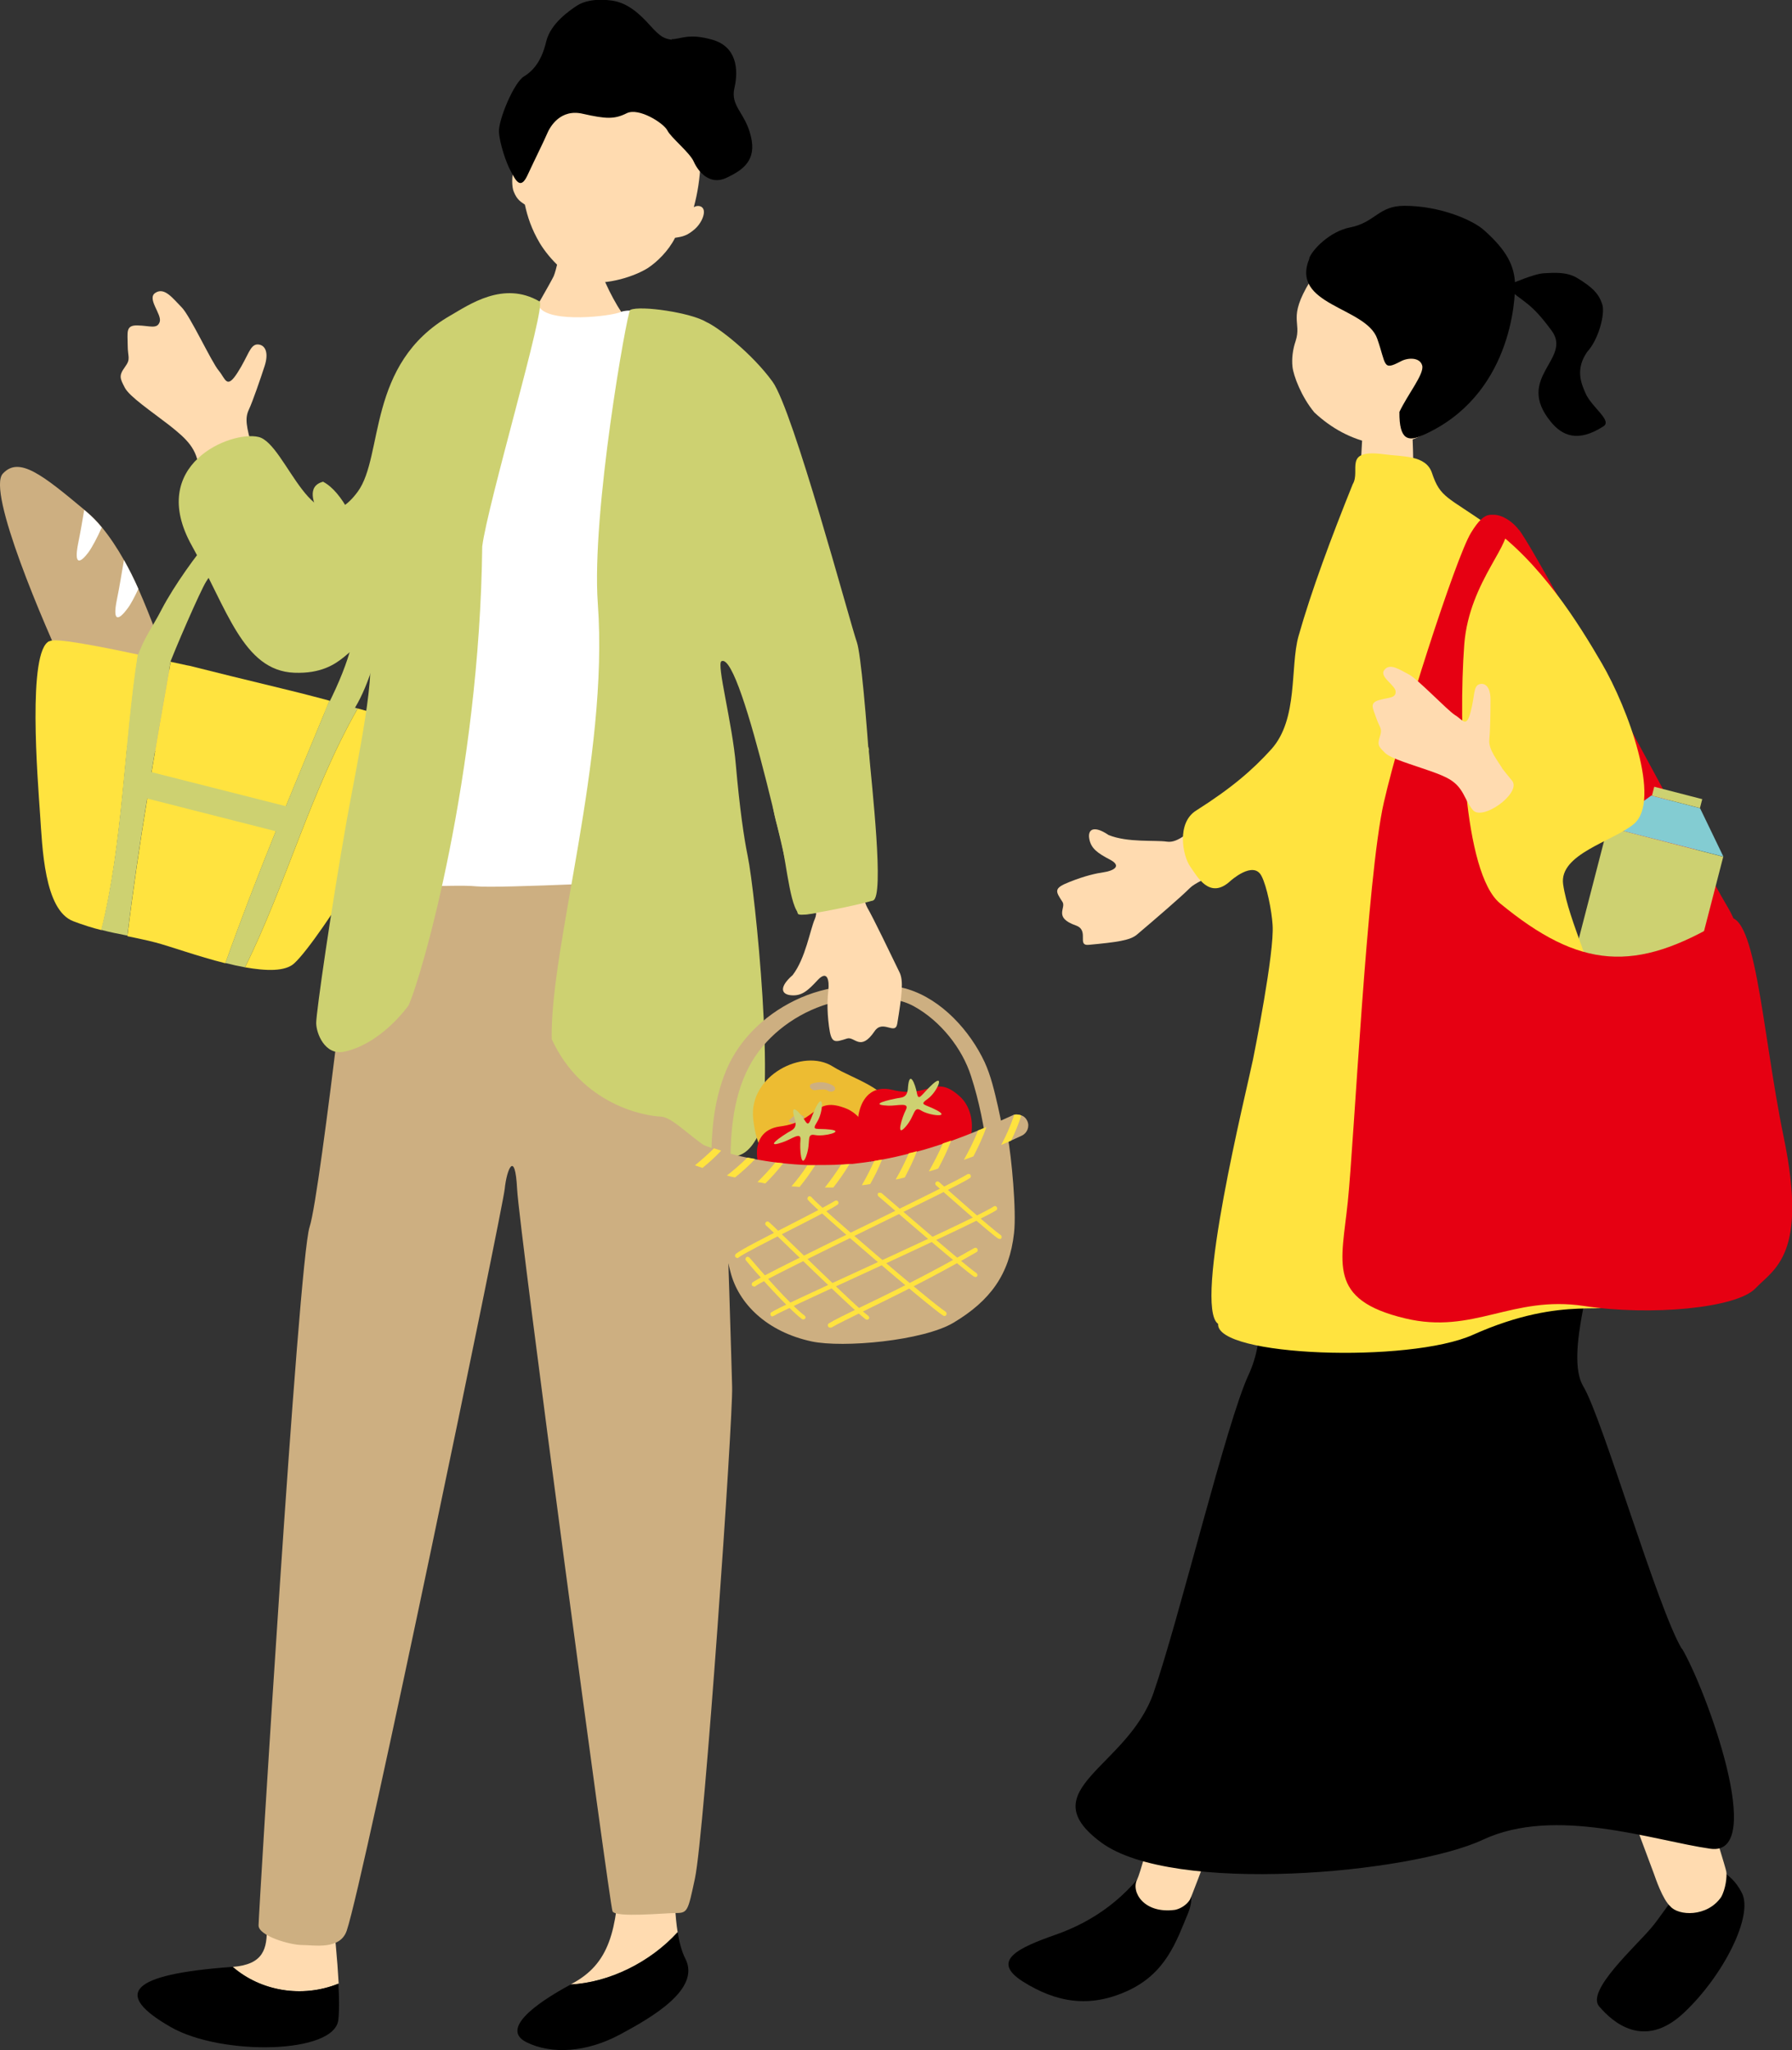 <?xml version="1.0" encoding="UTF-8"?>
<svg id="_レイヤー_2" data-name="レイヤー 2" xmlns="http://www.w3.org/2000/svg" width="62.17" height="71.13" viewBox="0 0 62.17 71.13">
  <rect x="0" y="0" width="62.17" height="71.13" fill="#333333" stroke="none"/>
  <defs>
    <style>
      .cls-1, .cls-2, .cls-3 {
        fill-rule: evenodd;
      }

      .cls-1, .cls-2, .cls-3, .cls-4, .cls-5, .cls-6, .cls-7, .cls-8, .cls-9, .cls-10, .cls-11 {
        stroke-width: 0px;
      }

      .cls-1, .cls-6 {
        fill: #cdd171;
      }

      .cls-2 {
        fill: #edbc32;
      }

      .cls-3, .cls-11 {
        fill: #e60012;
      }

      .cls-5 {
        fill: #cdaf81;
      }

      .cls-7 {
        fill: #83ccd2;
      }

      .cls-8 {
        fill: #fff;
      }

      .cls-9 {
        fill: #ffe33f;
      }

      .cls-10 {
        fill: #ffdbb0;
      }
    </style>
  </defs>
  <g id="layout">
    <g>
      <g>
        <g>
          <path class="cls-10" d="M20.67,8.48c-.08,0-1.1.08-1.2.07-.04.18-.17.82-.26,1.03-.1.21-.8,1.44-.9,1.55,1.13,1.03,2.71.9,3.47-.04-.2-.11-.83-1.27-.92-1.69-.06-.31-.19-.8-.19-.92Z"/>
          <g>
            <path class="cls-10" d="M18.26,5.83c.29-1.98,1.4-4.18,3.76-3.69,2.36.49,2.57,3.13,2.05,5.05.13-.09.41-.06.34.26-.03.15-.15.39-.38.56-.26.21-.46.21-.61.24-.23.46-.63.84-.93,1.04-.43.28-1.41.62-2.18.48-.62-.11-1.27-.82-1.58-1.33-.29-.49-.43-.92-.52-1.34-.12-.09-.27-.15-.39-.46-.06-.14-.08-.57.02-.74.12-.21.37-.14.41-.07Z"/>
            <path class="cls-4" d="M23.31,1.38c-.27-.04-.4-.1-.75-.49-.35-.39-.77-.79-1.33-.87-.56-.08-.98.02-1.22.18-.24.16-.91.61-1.06,1.24-.15.63-.41.99-.77,1.21-.36.22-.89,1.52-.87,1.92.02.4.25,1.08.41,1.37.16.29.33.68.58.14.25-.54.58-1.2.68-1.44.1-.24.46-.88,1.25-.69.8.18,1.09.19,1.51-.02s1.28.34,1.41.59c.12.25.78.77.92,1.09.14.32.54.84,1.13.56.6-.28,1.05-.62.85-1.44-.19-.82-.72-1.04-.57-1.68.15-.65.07-1.43-.76-1.67-.84-.24-1.09-.02-1.42-.02Z"/>
          </g>
        </g>
        <g>
          <g>
            <path class="cls-5" d="M.1,16.43c-.57.6,1.43,5.26,2.27,7.04.84,1.78,2.63,3.26,3.25,2.4.63-.48.85-.75.33-2.34-.05-.14-.09-.28-.14-.44-.12-.36-.25-.76-.41-1.18-.18-.48-.38-.98-.6-1.48h0c-.15-.34-.32-.68-.5-1-.23-.41-.49-.8-.76-1.13-.17-.21-.35-.39-.54-.55l-.07-.06c-1.45-1.21-2.26-1.86-2.82-1.27Z"/>
            <path class="cls-8" d="M5.4,21.91c-.07.4-.15.9-.25,1.37-.16.81.1.65.36.3.09-.11.19-.29.29-.5-.12-.36-.25-.76-.41-1.18Z"/>
            <path class="cls-8" d="M4.3,19.43c-.07.4-.15.92-.25,1.4-.16.81.1.65.36.3.12-.15.26-.42.39-.7h0c-.15-.34-.32-.68-.5-1Z"/>
            <path class="cls-8" d="M2.92,17.7c-.06.36-.13.77-.21,1.16-.16.81.1.65.36.3.13-.18.31-.52.46-.86-.17-.21-.35-.39-.54-.55l-.07-.06Z"/>
          </g>
          <g>
            <g>
              <path class="cls-6" d="M5.82,23.2c.24-.66,1.13-2.7,1.33-3.02.45-.75,1.76-1.78,2.3-2.1.5-.3.33-.49.32-.79,0-.3-.56-.03-.99.18-.43.21-.97.62-1.46,1.19-.5.57-1.28,1.66-1.7,2.46-.36.7-.62.98-.87,1.72-.09.25,1.04.44,1.07.37Z"/>
              <g>
                <g>
                  <path class="cls-9" d="M11.43,24.31c-.74-.2-1.38-.36-1.68-.43-.47-.11-3.11-.76-3.17-.78-.08-.01-.32-.07-.66-.14-.54,3.08-1.12,6.35-1.5,9.52.32.07.64.13.98.22.5.13,1.46.48,2.42.72,1.1-3.09,2.33-6.01,3.61-9.1Z"/>
                  <path class="cls-6" d="M11.43,24.31c-1.28,3.09-2.51,6.01-3.61,9.1.23.06.46.11.68.15,1.43-2.89,2.27-6.1,3.91-8.98-.33-.09-.67-.18-.98-.27Z"/>
                  <path class="cls-9" d="M15.14,25.39c-.22-.11-1.47-.47-2.73-.81-1.64,2.88-2.48,6.09-3.91,8.98.74.13,1.4.15,1.71-.14.48-.44,1.52-2.01,2.01-2.82.44-.73,1.25-2.15,1.91-3.02.41-.54,1.37-2,1.01-2.18Z"/>
                  <path class="cls-9" d="M1.72,22.24c-.78.31-.41,4.83-.33,6.01.08,1.15.14,3.32,1.15,3.71.34.13.66.23.98.31.75-3.01.79-6.48,1.27-9.56-1.35-.29-2.96-.6-3.06-.46Z"/>
                </g>
                <polygon class="cls-6" points="4.67 26.64 10.35 28.08 10.12 28.98 4.62 27.58 4.67 26.64"/>
              </g>
            </g>
            <path class="cls-6" d="M4.78,22.7c-.48,3.08-.51,6.55-1.27,9.56.3.08.6.14.91.2.38-3.17.96-6.43,1.5-9.52-.32-.07-.71-.16-1.14-.25Z"/>
          </g>
        </g>
        <g>
          <path class="cls-10" d="M8.07,68.24c2.16-.17.49-2.19,1.54-4.05,0,0,1.23-.88,1.53-.06.23.63.52,3.04.61,4.69-1.27.51-2.7.26-3.67-.58Z"/>
          <path class="cls-4" d="M8.06,68.24s0,0,.01,0c.97.84,2.41,1.09,3.67.58.03.51.03.96,0,1.24-.1,1.21-4.06,1.27-5.81.27-2.01-1.15-1.46-1.83,2.11-2.09Z"/>
        </g>
        <g>
          <path class="cls-10" d="M23.51,67.04c-.18-1.11-.08-2.58-.08-3.64-1.05-.79-1.84-.79-1.93,1.4-.09,2.19-.35,3.33-1.67,4.03-.01,0-.02.01-.04.02,1.35-.07,2.76-.77,3.71-1.81Z"/>
          <path class="cls-4" d="M23.51,67.04c-.95,1.04-2.37,1.74-3.71,1.81-1.3.7-2.41,1.56-1.54,2,.88.44,2.1.35,3.24-.26,1.14-.61,2.81-1.58,2.28-2.63-.13-.25-.21-.57-.27-.92Z"/>
        </g>
        <path class="cls-5" d="M12.58,28.73c-.1.46-1.45,12.66-1.84,13.84-.39,1.18-1.77,23.87-1.77,24.23s1.08.68,1.51.68,1.32.18,1.55-.5c.59-1.73,5.41-25.04,5.48-25.73.07-.69.36-1.38.43,0,.07,1.38,3.21,24.83,3.31,25.06s1.81.06,2.21.06.41-.08.65-1.2c.33-1.55,1.32-15.9,1.29-17.05-.03-1.15-.52-18.31-.92-19.05-.39-.74-11.9-.35-11.9-.35Z"/>
        <path class="cls-8" d="M16.77,10.53c.81-.17,1.72-.19,1.95.14.39.54,2.47.31,2.83.15.36-.16,2.11.1,2.63.42.1.04.25.13.42.25.02,2.88-.46,5.75-.03,8.63-.04.24,0,.96.04,1.41.07.72.3,6.81.56,8.05s.26,1.61-.23,1.48c-.49-.13-.85-.46-1.61-.49-.76-.03-5.98.26-6.81.18-.82-.09-3.81.17-3.81-.19,0-.28.63-5.89,1.23-8.76.82-3.88,1.94-7.61,2.82-11.26Z"/>
        <path class="cls-6" d="M21.87,10.75c.36-.16,2.11.1,2.63.42.41.18,1.58,1.08,2.3,2.07.72.99,2.67,8.3,2.93,9.05s.81,8.91.55,8.95c-.26.03-2.5.65-2.6.46-.1-.2-1.93-9.12-2.65-8.76-.18.09.38,2.16.5,3.61.13,1.48.28,2.52.41,3.15.26,1.25,1,8.49.32,9.77-.97,1.81-2.58-.7-3.33-.73-.57-.02-2.74-.41-3.79-2.69-.06-3.23,1.99-9.73,1.6-15.11-.23-3.15,1.02-10.13,1.12-10.18Z"/>
        <g>
          <path class="cls-10" d="M8.75,15.53c-.2-.72-.26-1.01-.12-1.31.14-.3.4-1.06.55-1.52.15-.46.03-.74-.24-.75-.27,0-.32.39-.7.98-.38.59-.41.22-.65-.07-.25-.29-.99-1.9-1.29-2.2-.3-.3-.59-.71-.91-.5-.31.2.24.75.15,1.01s-.34.13-.77.12c-.42-.01-.34.24-.34.68,0,.44.12.47-.1.77-.22.3-.16.4,0,.71.16.31.92.82,1.54,1.3.62.49.97.82,1.03,1.52,0,.04.01.11.03.19.66-.1,1.35-.16,2.04-.25-.12-.31-.21-.55-.24-.66Z"/>
          <path class="cls-6" d="M12.71,22.53c-.56-.44-.68.88-2.5.81-1.78-.07-2.33-2.22-3.55-4.4-1.58-2.82,1.35-4.01,2.31-3.78.98.23,1.9,3.99,3.44,1.9.91-1.24.3-4.44,3.21-6.11.66-.38,1.85-1.22,3.1-.49.24.14-1.81,7.04-1.99,8.5-.09,7.94-2.1,14.93-2.56,15.93-.73.96-1.58,1.47-2.24,1.6-.66.13-.96-.64-.96-1s.52-3.99,1.07-7.09c.32-1.8,1.13-5.51.67-5.87Z"/>
          <path class="cls-6" d="M11.22,16.72c.66.35,1.19,1.51,1.57,2.65.28.85.39,2.27.29,3.05-.14,1.06-.83,2.45-1.08,2.48s-1.04.38-.64-.41c.85-1.67,1.02-2.72.96-3.19-.12-.88-.26-1.49-.49-2.27-.19-.63-.78-1.16-.84-1.34-.06-.17-.39-.83.23-.98Z"/>
        </g>
        <g>
          <g>
            <path class="cls-5" d="M34.26,40.01c-.11-.89-.29-1.81-.57-2.67-.31-.98-1.07-1.92-1.97-2.42-.48-.27-1.01-.3-1.55-.29-.56,0-1.12.08-1.64.26-1.06.37-2.03,1.13-2.55,2.13-.59,1.13-.66,2.47-.63,3.72,0,.34-.65.29-.66,0-.04-1.23.03-2.48.51-3.62.48-1.14,1.46-2.02,2.59-2.51.58-.25,1.19-.38,1.82-.43.62-.05,1.29-.04,1.89.14,1.17.36,2.15,1.44,2.66,2.53.22.48.34,1.01.46,1.53.12.54.23,1.08.29,1.63.04.33-.62.29-.66,0h0Z"/>
            <g>
              <path class="cls-2" d="M28.89,37c.74.47,2.34.86,2,1.86-.34,1.01-1.19,2.67-2.57,2.26-1.38-.41-2.03-.83-2.19-2.31-.16-1.49,1.73-2.46,2.76-1.81Z"/>
              <path class="cls-5" d="M28.72,37.84s-.02-.01-.03-.02c.02.01.03.01.01,0,0,0-.01,0-.02,0-.02,0-.04-.02-.06-.02,0,0-.01,0-.02,0,.03,0,.03,0,.02,0-.01,0-.02,0-.03,0-.02,0-.04,0-.06,0,.05.01.02,0,0,0,0,0-.02,0-.03,0-.01,0-.02,0-.04,0,0,0-.01,0-.02,0-.02,0-.01,0,.02,0-.02,0-.04,0-.06.01-.01,0-.02,0-.03,0,0,0-.01,0-.02,0,.02,0,.03,0,.01,0-.04.01-.08.02-.12.01-.04,0-.08-.03-.11-.06-.02-.02-.04-.06-.03-.09,0-.03.03-.06.06-.07.25-.09.52-.07.75.07.06.04.09.12.03.17-.07.05-.16.04-.23,0h0Z"/>
              <path class="cls-5" d="M27.88,38.79c-.06.05-.12.11-.19.16-.02.02-.06.02-.08.02-.02,0-.04,0-.06,0-.02,0-.04,0-.07-.01h-.04s-.04-.03-.06-.05c-.01-.01-.03-.03,0-.05.06-.05.12-.11.19-.16.02-.02.06-.02.08-.02.02,0,.04,0,.06,0,.02,0,.04,0,.07.01.01,0,.03,0,.04.01.02,0,.04.02.06.03.01.01.03.03,0,.05h0Z"/>
              <path class="cls-5" d="M29.21,38.96c-.05.06-.11.12-.18.17-.08.05-.16.09-.26.11-.04.01-.09,0-.13-.01-.03-.01-.07-.04-.09-.07-.01-.03-.02-.06,0-.09.02-.03.05-.04.09-.05.01,0,.02,0,.03,0-.01,0-.02,0-.04.01.05-.02.1-.04.15-.07-.01,0-.02.01-.03.02.06-.03.11-.08.15-.13,0,0-.01.02-.02.02,0,0,.01-.01.02-.02.02-.03.05-.05.09-.05.04,0,.09,0,.13.01.03.01.07.04.09.07.01.03.02.06,0,.09h0Z"/>
              <path class="cls-5" d="M29.3,40.12c-.07.09-.16.15-.26.2-.01,0-.03,0-.05,0-.02,0-.04,0-.06,0-.04,0-.09-.01-.13-.03h-.03s-.03-.03-.04-.05v-.02s.01-.02.02-.02c0,0,.02,0,.02-.01,0,0-.01,0-.02.01.08-.04.16-.11.22-.18,0,0,.02-.01.03-.01.02,0,.03,0,.05,0,.04,0,.09,0,.13.02.01,0,.03,0,.04.01.02,0,.04.02.06.03,0,0,0,.01.01.02,0,.01,0,.02,0,.03h0Z"/>
              <path class="cls-5" d="M27.39,40.29s-.08-.01-.12-.02c-.02,0-.04-.01-.06-.02-.02,0-.03-.02-.05-.03-.01-.01-.02-.03-.03-.04,0-.01,0-.03,0-.05,0,0,0-.02.01-.03.01-.02.03-.03.05-.04.01,0,.02,0,.04-.01.03,0,.06,0,.09,0,.04,0,.08.01.12.02.02,0,.04.01.06.02.02,0,.03.02.05.03.01.01.02.03.03.04,0,.01,0,.03,0,.05,0,0,0,.02-.01.03-.01.02-.03.03-.05.04-.01,0-.02,0-.04.01-.03,0-.06,0-.09,0h0Z"/>
            </g>
            <g>
              <path class="cls-3" d="M30.95,37.81c1.3.32,1.47-.58,2.36.24.51.47.66,1.56-.25,2.46-.87.87-2.29.73-3.05-.51-.5-.82-.29-2.49.94-2.19Z"/>
              <path class="cls-1" d="M31.5,37.74c-.02.37-.23.33-.41.37-.6.12-.8.23-.27.25.32.01.74-.13.61.14-.14.27-.36.99-.02.6.35-.39.27-.75.55-.57.29.18,1.01.25.56,0-.45-.24-.65-.18-.33-.41s.59-.88.18-.52c-.41.37-.5.64-.56.32-.06-.32-.26-.82-.31-.19Z"/>
            </g>
            <g>
              <path class="cls-3" d="M27.07,39.08c1.32-.17,1.16-1.07,2.29-.62.64.26,1.17,1.22.65,2.39-.5,1.12-1.87,1.5-3.03.61-.77-.59-1.17-2.22.09-2.38Z"/>
              <path class="cls-1" d="M27.57,38.81c.11.35-.09.39-.25.49-.51.32-.66.5-.17.33.31-.1.65-.39.62-.08-.03.3.02,1.05.2.56.18-.49-.02-.8.31-.73.33.06,1.03-.13.53-.19-.5-.06-.67.07-.46-.27.21-.33.24-1.03-.02-.55-.25.49-.24.78-.41.5-.17-.28-.54-.67-.35-.06Z"/>
              <path class="cls-8" d="M27.39,41.26c.14.09.28.18.44.24.07.03.14.04.21.05.04,0,.05,0,.1,0,.02,0,0,0,0,0,0,0,.02,0,.03,0,0,0,.02,0,.02,0-.02,0,.01,0,.01,0,.04-.01.12-.03.16.01.03.04-.04.08-.07.09-.19.06-.4.05-.59-.01-.19-.06-.35-.16-.52-.27-.05-.03,0-.07.03-.09.04-.02.12-.04.17,0h0Z"/>
            </g>
            <g>
              <path class="cls-5" d="M34.97,39.43c-.07-.36-3.9,1.44-4.75,1.44-.84,0-3.47.12-4.33-.12-.86-.25-1.72-1.01-1.4.21.32,1.22.7,2.54.85,3.16.28,1.12,1.28,2.09,2.82,2.42,1.09.23,3.86-.02,4.92-.65,1.27-.76,1.94-1.67,2.1-3.11.09-.77-.09-2.66-.22-3.35Z"/>
              <g>
                <path class="cls-5" d="M23.98,40.38s.08.03.12.05c.08.03.17.06.26.09.26.09.54.18.85.26.09.03.19.05.29.07.25.06.51.11.78.16.09.01.19.03.28.05.29.04.59.08.9.1.09,0,.19.01.29.02.29.02.58.02.88.02.1,0,.2,0,.3,0,.17,0,.34-.02.52-.03.07,0,.13-.01.2-.02.09,0,.18-.02.27-.03.1-.01.19-.02.29-.04.31-.04.62-.1.91-.16.1-.02.2-.04.3-.07.29-.07.56-.14.83-.22h0c.11-.03.22-.06.32-.1.31-.1.6-.2.88-.3h0c.11-.04.22-.08.33-.12h0c.36-.14.68-.28.98-.4.12-.05.23-.1.34-.15.13-.06.24-.11.35-.16.19-.09.28-.32.19-.51-.04-.09-.11-.16-.2-.19-.07-.03-.15-.04-.24-.03-.03,0-.06.02-.08.03-.25.11-.55.25-.89.4-.09.04-.19.08-.29.12-.29.12-.6.24-.93.36-.09.03-.19.07-.29.1h0c-.28.09-.58.19-.89.27-.09.03-.19.05-.28.07-.31.08-.62.15-.94.21-.09.02-.18.03-.27.05-.25.04-.51.07-.76.1-.03,0-.06,0-.09,0-.1,0-.19.02-.29.02-.31.02-.61.02-.91.02-.09,0-.18,0-.27,0-.28-.01-.56-.03-.83-.06h0c-.09-.01-.18-.02-.27-.03-.25-.03-.48-.07-.71-.11-.09-.02-.18-.03-.27-.05-.33-.07-.63-.15-.91-.23-.08-.03-.17-.05-.25-.08-.18-.06-.34-.12-.49-.18-.2-.08-.42.02-.51.21-.08.2.01.43.21.51Z"/>
                <path class="cls-9" d="M33.44,40.24c.11-.04.22-.08.33-.12h0c.16-.31.33-.66.45-1.02-.09.04-.19.08-.29.12-.14.37-.33.73-.49,1.02Z"/>
                <path class="cls-9" d="M32.23,40.64c.11-.03.22-.06.32-.1.15-.28.32-.62.45-.97-.09.03-.19.07-.29.1h0c-.15.36-.33.69-.48.96Z"/>
                <path class="cls-9" d="M26.27,41.01c.09.01.19.03.28.05.21-.21.43-.45.62-.7-.09-.01-.18-.02-.27-.03-.2.25-.43.49-.63.69Z"/>
                <path class="cls-9" d="M27.45,41.16c.09,0,.19.01.29.02.18-.22.37-.48.54-.75-.09,0-.18,0-.27,0-.18.28-.38.53-.56.74Z"/>
                <path class="cls-9" d="M28.61,41.2c.1,0,.2,0,.3,0,.18-.23.38-.51.56-.81-.1,0-.19.02-.29.02-.19.3-.39.57-.57.8Z"/>
                <path class="cls-9" d="M29.9,41.12c.1-.01.19-.02.29-.04.14-.25.29-.54.41-.85-.09.02-.18.03-.27.05-.14.31-.29.6-.43.84Z"/>
                <path class="cls-9" d="M31.09,40.92c.1-.02.2-.04.3-.07.14-.27.3-.58.42-.91-.09.03-.19.05-.28.07-.14.33-.3.64-.45.9Z"/>
                <path class="cls-9" d="M34.74,39.72c.12-.05.23-.1.34-.15.13-.27.26-.57.35-.87-.07-.03-.15-.04-.24-.03-.12.36-.28.73-.45,1.04Z"/>
                <path class="cls-9" d="M24.11,40.43c.08.03.17.06.26.09.22-.18.45-.38.65-.6-.08-.03-.17-.05-.25-.08-.21.21-.44.41-.66.59Z"/>
                <path class="cls-9" d="M25.21,40.78c.09.03.19.05.29.07.24-.19.48-.41.7-.64-.09-.02-.18-.03-.27-.05-.23.23-.48.44-.72.63Z"/>
              </g>
              <g>
                <path class="cls-9" d="M34.68,42.99s.05-.01.06-.03c.02-.04.01-.08-.02-.11-.26-.17-1.8-1.53-2.14-1.84-.03-.03-.08-.03-.11,0-.03.03-.03.08,0,.11.29.26,1.87,1.66,2.16,1.85.01,0,.03.01.05.01Z"/>
                <path class="cls-9" d="M33.84,44.31s.04-.01.06-.03c.02-.04.01-.08-.02-.11-.35-.23-2.41-2.02-3.09-2.6l-.21-.18s-.08-.02-.11,0c-.03.03-.02.08,0,.11l.21.18c.75.65,2.75,2.37,3.11,2.61.02.01.03.01.05.01Z"/>
                <path class="cls-9" d="M32.77,45.66s.05-.01.06-.04c.02-.04.01-.08-.02-.11-.48-.3-4.4-3.65-4.66-3.98-.03-.03-.08-.04-.11-.01-.03.03-.04.08-.01.11.26.33,4.21,3.71,4.7,4.02.01,0,.03.01.05.01Z"/>
                <path class="cls-9" d="M30.08,45.79s.04-.01.06-.03c.03-.03.02-.08-.02-.11-.3-.22-1.57-1.45-2.5-2.35-.42-.4-.77-.75-.94-.9-.03-.03-.08-.03-.11,0-.03.03-.03.08,0,.11.17.15.52.5.94.9.93.9,2.21,2.13,2.52,2.36.02.01.03.02.05.01Z"/>
                <path class="cls-9" d="M27.87,45.78s.04-.01.06-.03c.03-.03.02-.08-.02-.11-.44-.32-1.54-1.57-1.91-2.01-.03-.03-.08-.04-.11-.01-.03.03-.04.08-.01.11.37.45,1.49,1.7,1.94,2.03.02.01.03.02.05.01Z"/>
                <path class="cls-9" d="M26.17,44.64s.03,0,.04-.02c.26-.19,2.25-1.16,4-2.02,1.65-.81,3.22-1.57,3.44-1.73.04-.02.04-.07.02-.11-.02-.03-.07-.04-.11-.02-.22.15-1.85.95-3.42,1.72-1.85.9-3.75,1.83-4.03,2.03-.03.03-.04.07-.02.11.02.02.04.03.07.03Z"/>
                <path class="cls-9" d="M26.81,45.66s.03,0,.04-.01c.15-.1,1.49-.72,2.91-1.37,2.04-.94,4.36-2.01,4.8-2.29.04-.02.05-.07.02-.11-.02-.04-.07-.05-.11-.02-.43.28-2.84,1.39-4.78,2.28-1.55.71-2.78,1.28-2.93,1.39-.04.02-.04.07-.02.11.02.02.04.04.07.03Z"/>
                <path class="cls-9" d="M28.83,46.06s.02,0,.03-.01c.2-.12.58-.3,1.1-.56.94-.46,2.35-1.14,3.92-2.05.04-.02.05-.07.03-.11-.02-.04-.07-.05-.11-.03-1.57.9-2.98,1.59-3.92,2.04-.53.26-.91.44-1.12.57-.04.02-.05.07-.03.11.02.03.04.04.07.04Z"/>
                <path class="cls-9" d="M25.58,43.65s.03,0,.04-.02c.18-.14.98-.54,1.74-.93.69-.35,1.4-.71,1.69-.9.04-.02.05-.07.03-.11-.02-.04-.07-.05-.11-.03-.29.18-1,.54-1.68.89-.81.41-1.57.8-1.76.95-.03.03-.04.07-.02.11.02.02.04.03.07.03Z"/>
              </g>
            </g>
          </g>
          <g>
            <path class="cls-10" d="M29.36,28.34c.41,1.22.5,2.75.73,3.15.23.4.77,1.53,1.12,2.25.14.29.08.79-.08,1.77-.07.43-.5-.16-.79.27-.49.72-.69.17-.95.25-.44.14-.55.19-.63-.42-.08-.61-.05-1-.02-1.28.03-.28-.02-.7-.37-.33-.35.38-.56.56-.92.53-.36-.03-.42-.29.05-.7.45-.59.6-1.56.77-1.95.17-.39-.16-.86-.46-1.7-.3-.85,1.13-3.05,1.55-1.84Z"/>
            <path class="cls-6" d="M30.14,26.03c.1,1.19.55,5.08.15,5.21-.4.13-2.11.49-2.48.49s-.51-1.69-.71-2.56c-.21-.87-.76-2.18.42-2.62,1.18-.44,2.58-1.16,2.63-.52Z"/>
          </g>
        </g>
      </g>
      <g>
        <g>
          <path class="cls-11" d="M52.7,18.38c.81,1.09,6.38,11.66,7.22,13.06.84,1.4-.02,1.67-1.07,2.08s-2.04.58-2.28-1.26c-.24-1.84-3.52-11.51-4.07-12.38s-1.43-1.54-1.02-1.9c.34-.3.91,0,1.22.41Z"/>
          <g>
            <rect class="cls-6" x="54.76" y="29.08" width="4.14" height="7.58" transform="translate(103.63 78.92) rotate(-165.51)"/>
            <polygon class="cls-7" points="55.77 28.69 59.79 29.72 58.98 28.04 57.29 27.6 55.77 28.69"/>
            <rect class="cls-6" x="57.31" y="27.51" width="1.72" height=".32" transform="translate(107.58 69.01) rotate(-165.51)"/>
          </g>
        </g>
        <g>
          <path class="cls-10" d="M47.44,13.91c.1,0,1.36,0,1.48-.02.06.21.11,1.85.11,2.15,0,.49-.04,1.2-.23,1.88-.14.24-1.69.93-1.62-.98.03-.71.06-1.65.1-1.88.05-.39.17-1.01.16-1.15Z"/>
          <path class="cls-4" d="M52.2,9.92c.35-.11,1-.42,1.37-.44s.78-.05,1.14.16c.55.33.77.57.88.93.1.32-.13,1.21-.52,1.63-.43.61-.21,1.11-.06,1.45.21.48.93.94.62,1.14-.9.58-1.44.32-1.83-.16-1.26-1.54.76-2.17.03-3.16s-.91-.93-1.63-1.55Z"/>
          <path class="cls-10" d="M50.29,14.37c-.8.86-1.83,1.17-2.62,1.02-.79-.15-1.48-.53-2.07-1.08-.45-.54-.73-1.28-.76-1.59-.03-.28.01-.6.11-.89.22-.68-.29-.77.5-2.07.24-.4,1.6-2.17,3.74-1.87,1.88.26,2.77,4.67,1.1,6.48Z"/>
          <path class="cls-4" d="M45.42,8.96c.11-.3.71-.93,1.42-1.07.87-.17.98-.75,1.88-.75,1.26,0,2.4.51,2.77.85.8.71,1.04,1.24,1.07,1.83.02.59-.14,3.93-3.2,5.28-.49.22-.82.19-.81-.81.3-.63.87-1.32.79-1.61-.08-.29-.5-.28-.75-.14-.63.33-.49.12-.81-.79-.39-1.11-3.04-1.15-2.35-2.79Z"/>
        </g>
        <g>
          <g>
            <path class="cls-4" d="M59.35,64.77c-.74.07-1.52,1.47-2.05,2.1-.52.63-2.29,2.2-1.82,2.74.46.54,1.55,1.52,2.93.23,1.38-1.29,2.43-3.38,2.02-4.17-.4-.79-1.08-.9-1.08-.9Z"/>
            <path class="cls-10" d="M59.71,65.82c.16-.28.21-.73.18-.89-.15-.7-4.78-15.1-5.03-15.52,0,0-3.03.68-2.81,1.33.22.65,5.19,13.87,5.33,14.27.05.14.3.89.57,1.13.28.33,1.27.38,1.76-.32Z"/>
          </g>
          <g>
            <path class="cls-4" d="M40.03,64.42c.79.26,1.6.96,1.19,1.95s-.77,2.09-2.1,2.7c-1.33.61-2.48.4-3.63-.32-1.15-.73-.14-1.18,1.14-1.63,1.28-.45,2.5-1.27,3.41-2.71Z"/>
            <path class="cls-10" d="M47.28,49.04s-3.11-1.63-3.28-1.28c-.17.35-4.17,16.72-4.55,17.45-.22.42.23,1.2,1.32,1.05.18-.04.39-.16.51-.35.14-.21,6.07-16.28,6-16.86Z"/>
          </g>
          <path class="cls-4" d="M58.35,57.21c-.84-1.39-2.76-8.02-3.42-9.11-.65-1.08.41-4.09.57-5.52.17-1.54-1.39-4.22-1.65-4.9-4.53,0-4.75.67-9.28.11-1.66,3.14-.11,7.46-1.25,9.9-.77,1.65-2.4,8.44-3.3,11.04-.9,2.6-4.29,3.36-1.82,5.19,2.47,1.83,10.73,1.08,13.24-.09,2.51-1.18,5.92.03,7.9.31,1.98.28-.16-5.55-.99-6.95Z"/>
        </g>
        <g>
          <path class="cls-10" d="M44.05,29.34c-1.04.69-2.46,1.15-2.77,1.47-.32.32-1.24,1.11-1.83,1.61-.24.21-.72.27-1.68.36-.42.04.03-.5-.44-.67-.8-.28-.33-.61-.47-.82-.24-.37-.32-.47.24-.69.55-.22.93-.3,1.2-.34.27-.04.66-.19.22-.43-.44-.23-.67-.39-.73-.73-.06-.34.17-.47.67-.13.66.27,1.62.17,2.02.23.41.06.76-.36,1.48-.85.72-.49,3.14.3,2.11.99Z"/>
          <path class="cls-9" d="M55.73,35.75c-.36-2.03-1.31-3.76-1.5-5.07-.15-1.05,1.73-1.49,2.45-2.09.98-.81-.2-4.02-1.11-5.58-.81-1.39-2.11-3.49-3.92-4.77-1.44-1.02-1.68-.96-1.97-1.83-.21-.63-1.02-.56-1.67-.65-1.44-.19-.79.56-1.08,1.04-.74,1.84-1.43,3.68-1.88,5.27-.3,1.07,0,2.87-.94,3.92-.65.72-1.38,1.35-2.61,2.13-.69.43-.47,1.57-.21,1.94.24.34.67,1.17,1.39.51,0,0,.81-.74,1.09-.17.18.35.35,1.19.38,1.69.07.95-.64,4.47-.68,4.67-.23,1.12-2.08,8.56-1.21,9.17-.08,1.14,6.64,1.37,8.84.38,3.24-1.45,4.78-.59,5.09-1.14.61-1.37.08-6.32-.47-9.43Z"/>
        </g>
        <g>
          <path class="cls-11" d="M59.79,31.92c-3.06,1.85-4.98,1.7-7.75-.58-1.27-1.05-1.45-6.15-1.24-8.98.17-2.24,1.81-3.61,1.41-4.12-.37-.47-.66-.61-1.18.25-.52.85-2.43,6.77-3.02,9.35-.59,2.58-1.03,11.72-1.25,13.85-.22,2.14-.73,3.4,1.99,4.05,2.38.57,3.7-.81,6.21-.43,2.29.35,5.28.08,5.94-.61.66-.69,1.83-1.16.98-5.26-.77-3.72-.97-8.21-2.09-7.54Z"/>
          <path class="cls-10" d="M52.11,26.64c-.35-.52-.47-.73-.44-1.01.03-.28.04-.95.04-1.36,0-.41-.17-.6-.39-.53-.21.07-.15.4-.3.96-.15.57-.26.28-.54.11-.27-.17-1.29-1.25-1.6-1.41-.31-.16-.66-.41-.85-.16-.2.24.39.53.39.76s-.24.19-.58.29c-.34.1-.21.28-.09.63.12.35.22.34.12.64-.1.3-.02.36.18.56.2.2.95.41,1.57.63.62.22.91.36,1.15.8.02.03.2.41.31.53.3.45,1.69-.54,1.39-.98-.18-.22-.31-.38-.37-.46Z"/>
        </g>
      </g>
    </g>
  </g>
</svg>